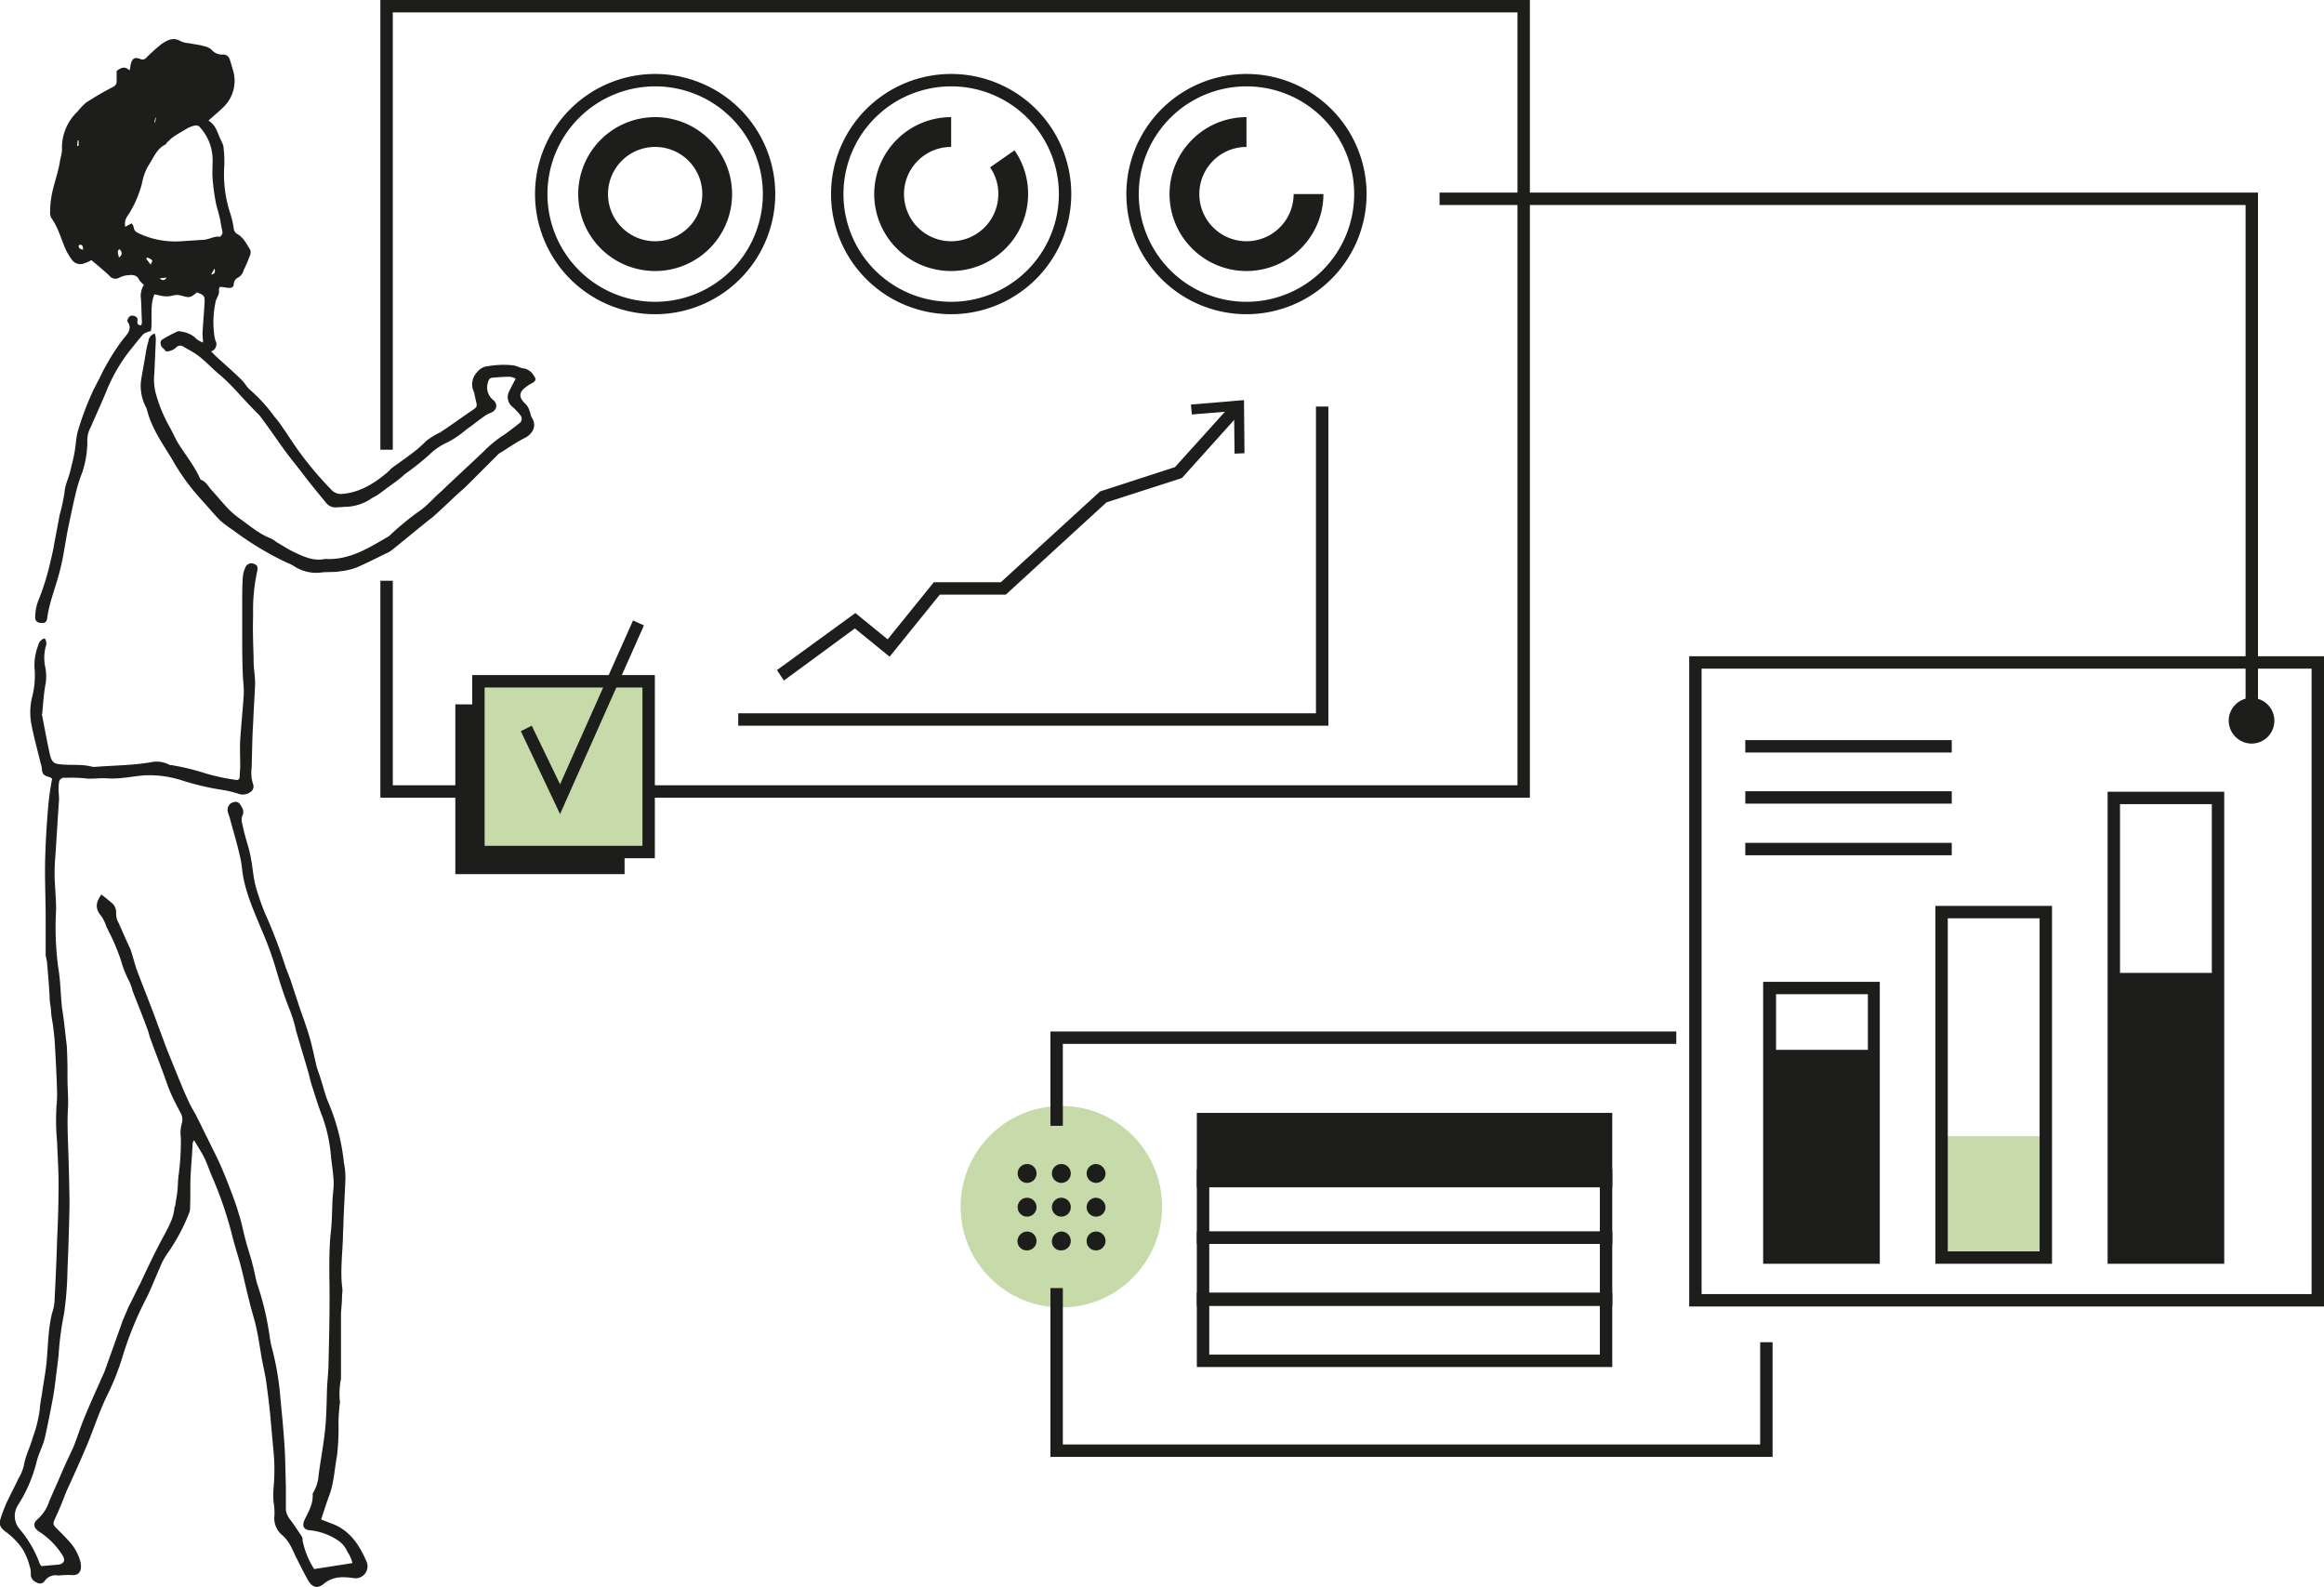 <svg xmlns="http://www.w3.org/2000/svg" viewBox="0 0 468.24 319.69"><defs><style>.cls-1{fill:#c7daaa;}.cls-2{fill:#1d1d1b;}.cls-3,.cls-4{fill:none;}.cls-3{stroke:#1d1d1b;stroke-width:6px;}</style></defs><g id="Layer_2" data-name="Layer 2"><g id="Lager_1" data-name="Lager 1"><circle class="cls-1" cx="213.84" cy="243.1" r="20.3"/><path class="cls-2" d="M43.24,54.1c-.3.5-.5.8-.7,1.2.6-.1.9-.3.7-1.2m-12-29.4c.1-.3.1-.7.2-1h-.1a3,3,0,0,0-.2,1c0-.1,0,0,.1,0m.9,31.4c.7.5,1.1.4,1.4-.2-.5.1-.8.1-1.4.2m-15.4-5.8c0-.6-.1-1-.6-1-.1,0-.3.2-.3.2,0,.5.3.7.9.8m-.9-22h-.2c0,.4-.1.7-.1,1.1h.3V28.3Zm13.6,23.8.9,1.2c.5-.9.5-.9-.6-1.4-.1,0-.2.1-.3.2m-5.5-.2c.7-.5.8-1.1.1-1.7-.6.5-.1,1.1-.1,1.7m1.3-6.2c.5-.3.9-.5,1.3-.7a2,2,0,0,1,.4.8c.1.8.6,1,1.2,1.3a17.44,17.44,0,0,0,8.4,1.5l4.6-.3c1.1-.1,2.1-.8,3.2-.6a1.58,1.58,0,0,0,.5-.8c-.1-.7-.3-1.5-.4-2.2-.2-1.2-.6-2.4-.9-3.6a41.75,41.75,0,0,1-.7-5.1c-.1-1.2,0-2.5,0-3.8a9.78,9.78,0,0,0-2.5-6.5,1,1,0,0,0-1.1-.4,5.78,5.78,0,0,0-1.4.5c-1,.6-2.1,1.2-3.1,1.9-.4.3-.7.7-1.1,1-.1.1-.2.4-.3.4-1.8.9-2.4,2.7-3.4,4.2a10.53,10.53,0,0,0-1.3,3.5,22.07,22.07,0,0,1-2.8,6.5,2.76,2.76,0,0,0-.6,2.4m17.3,25.1.9.9c1.7,1.6,3.5,3.1,5.1,4.7.7.6,1.1,1.5,1.8,2.1a32.31,32.31,0,0,1,5,5.5A18.39,18.39,0,0,1,57,86.2c1.2,1.7,2.3,3.5,3.5,5.1a70.47,70.47,0,0,0,6.2,7.3,2.64,2.64,0,0,0,2.3.9c3.5-.3,6.4-2.1,9-4.3a6,6,0,0,0,.8-.8c2.4-1.8,5-3.4,7.1-5.6a16.09,16.09,0,0,1,2.8-1.7c2-1.3,3.9-2.7,5.8-4s1.7-.9,1.2-3.2c-.1-.3-.1-.7-.2-.9a3.53,3.53,0,0,1,.7-4.1,2.87,2.87,0,0,1,1.9-1.1,24,24,0,0,1,2.8-.3,20.9,20.9,0,0,1,2.5.1c.7.1,1.3.5,2,.6a2.88,2.88,0,0,1,2.1,1.4c.6.8.5,1.1-.3,1.6a6.71,6.71,0,0,0-1.4.9c-1.3,1-1.2,2-.1,3.1a3.36,3.36,0,0,1,1,1.6c.2.4.2,1,.5,1.4,1.1,1.8-.1,3.4-1.6,4.1-1.8.9-3.4,2.1-5.1,3.1l-.3.3-5.6,5.6c-.6.6-1.1,1.1-1.7,1.6-1.8,1.6-3.5,3.3-5.3,4.9a10.63,10.63,0,0,1-1.1.9c-2.5,2-4.9,4-7.4,6a4.7,4.7,0,0,1-.9.6c-2.1,1-4.2,2.1-6.3,3a13,13,0,0,1-3.4.8c-1.1.2-2.3.1-3.5.2a8.17,8.17,0,0,1-5.7-1.2,6.11,6.11,0,0,0-1.4-.7,61.92,61.92,0,0,1-10.8-6.5,26.93,26.93,0,0,1-2.7-2c-1.3-1.3-2.5-2.8-3.8-4.2a43.76,43.76,0,0,1-6-8.3c-1.9-3.1-4.1-6.2-5-9.9,0-.1-.1-.2-.1-.3a9.27,9.27,0,0,1-1.1-5.4c.3-2,.7-3.9,1-5.9a16,16,0,0,1,.5-2.1,1.74,1.74,0,0,1,1.3-1.6,5,5,0,0,1,.2,1.2c-.1,2.3-.2,4.5-.3,6.8a11.23,11.23,0,0,0,.3,4.1A29.64,29.64,0,0,0,34,85.7c.7,1.2,1.2,2.4,1.9,3.6,1.5,2.4,3.3,4.6,4.4,7.1.1.1.1.3.3.3,1,.4,1.4,1.4,2.1,2.1,1,1.1,2,2.3,3,3.4a17.14,17.14,0,0,0,2.5,2.2c2,1.4,3.9,3.1,6.2,4a5.67,5.67,0,0,1,1.3.8c1.2.7,2.4,1.5,3.7,2.1,1.9.9,3.9,1.8,6.1,1.3,5,.3,8.9-2.3,12.9-4.6l.1-.1a55.63,55.63,0,0,1,6.5-5.3c1.4-1.1,2.6-2.5,4-3.7,2.9-2.8,5.9-5.5,8.8-8.3a23.09,23.09,0,0,1,3.9-3.1c1-.7,2-1.5,2.9-2.2a1.1,1.1,0,0,0,.2-1.7,11.37,11.37,0,0,0-1.5-1.6,2.5,2.5,0,0,1-.7-3.2c.4-.8.8-1.6,1.3-2.5a2.84,2.84,0,0,0-1.2-.4c-1.2,0-2.4.1-3.6.2-.5.1-.7.5-.8,1a3.18,3.18,0,0,0,1.1,3.5c1,.9.7,2.1-.6,2.6a4.67,4.67,0,0,0-1,.5c-1.3.9-2.5,1.9-3.8,2.8a21.18,21.18,0,0,1-3.8,2.6,12.25,12.25,0,0,0-3.8,2.6,57.12,57.12,0,0,1-4.8,3.8,24.33,24.33,0,0,1-2.5,2c-1,.7-2,1.5-3,2.2a10.91,10.91,0,0,1-1.1.6,9.58,9.58,0,0,1-5.2,1.8c-.6,0-1.3.1-1.9.1a2.37,2.37,0,0,1-2.2-.9c-1.4-1.7-2.8-3.4-4.2-5.2-1.5-2-3.1-3.9-4.6-6s-2.8-4-4.3-6a4.35,4.35,0,0,0-.6-.7c-1.3-1.3-2.6-2.7-3.8-4a45.42,45.42,0,0,0-3.8-3.8c-1.9-1.5-3.5-3.5-5.6-4.7-.6-.4-1.3-.7-1.9-1.1a1.08,1.08,0,0,0-1.4.2,3,3,0,0,1-2,.8l-.9-.9c-.3-.5-.4-1.2.1-1.5a28.5,28.5,0,0,1,3-1.6,1.1,1.1,0,0,1,.8,0,5.75,5.75,0,0,1,2.7,1.1,3.86,3.86,0,0,0,1.7,1.1c0-.7-.1-1.2-.1-1.8.1-2,.3-4,.4-6,.1-1.6,0-1.7-1.5-2.3-1.5,1.2-1.5,1.1-3.4.6a2.85,2.85,0,0,0-1.3,0,5.24,5.24,0,0,1-2.5.1c-.4-.1-.9-.2-1.4-.3-1,2.5-.3,5.1-.7,7.4a4.24,4.24,0,0,0-1.5.6c-1,1.1-1.9,2.3-2.8,3.4a33.51,33.51,0,0,0-4.7,8.2c-1,2.4-2.1,4.8-3.1,7.1a5.66,5.66,0,0,0-.7,3.1,20.39,20.39,0,0,1-1,6,31.9,31.9,0,0,0-1.1,3.3c-.7,2.8-1.3,5.7-1.9,8.6-.2,1.1-.4,2.3-.6,3.4a48.16,48.16,0,0,1-1.1,5.2c-.8,3-2,5.9-2.4,9-.1.6-.4,1-1.1.9-.9,0-1.4-.4-1.3-1.4a9.28,9.28,0,0,1,.7-3.3,48.7,48.7,0,0,0,2.3-7.4c.2-.8.4-1.7.6-2.6.4-2.3.9-4.7,1.3-7a37.83,37.83,0,0,0,1-4.6c.1-1.6.9-3,1.2-4.5.3-1.2.6-2.3.8-3.5.3-1.5.3-3,.7-4.4a60.61,60.61,0,0,1,3.2-8.4c.4-.7.7-1.4,1.1-2.1a44.8,44.8,0,0,1,4.9-8.1c.8-.9,1.8-2,.8-3.4-.1-.1,0-.3,0-.4.2-.5.5-.9,1.1-.8s1,.4.9,1,.1,1,.8.9c0-.2.1-.4.1-.6-.1-1.6-.1-3.2-.2-4.7a4,4,0,0,1,.6-2.8,7.64,7.64,0,0,1-.9-.9c-.6-1.4-1.7-1.1-2.8-1a5.64,5.64,0,0,0-1.2.4,1.55,1.55,0,0,1-2.1-.4c-1.2-1.1-2.4-2.1-3.6-3.1a4.88,4.88,0,0,1-1.3.6,2.09,2.09,0,0,1-2.7-.8c-.3-.4-.6-.9-.9-1.4-1.1-2.2-1.6-4.7-3.1-6.8a2.08,2.08,0,0,1-.3-1.3,18.41,18.41,0,0,1,.3-3.3c.3-1.7.9-3.4,1.3-5.1a14.16,14.16,0,0,0,.4-2,17.66,17.66,0,0,0,.4-2,10,10,0,0,1,3.1-7.8,14.48,14.48,0,0,1,1.7-1.8,60.52,60.52,0,0,1,5.5-3.2,1.21,1.21,0,0,0,.7-1.2v-2c.8-.6,1.6-1.1,2.6-.1a6.53,6.53,0,0,0,.2-1.1c.3-1.3.8-1.7,2-1.2a1,1,0,0,0,1.2-.3,38.48,38.48,0,0,1,3-2.7c1.2-.8,2.4-1.5,3.9-.6a4.71,4.71,0,0,0,1.6.4c1,.2,2.1.3,3.1.6a3,3,0,0,1,1.5.7,2.84,2.84,0,0,0,2.2,1,1.35,1.35,0,0,1,1.5,1c.2.6.4,1.3.6,2a7.36,7.36,0,0,1-1.8,7.5c-.9.9-1.9,1.7-3.1,2.8,1.5.9,1.8,2.4,2.4,3.7a8.43,8.43,0,0,1,.6,1.4,25.49,25.49,0,0,1,.2,3.9,25,25,0,0,0,1.1,9.4,18.73,18.73,0,0,1,.8,3.4,1.48,1.48,0,0,0,.8,1.1c1.2.7,1.8,2,2.5,3.1a1.51,1.51,0,0,1-.1,1.3,23.58,23.58,0,0,1-1.2,2.8A2.4,2.4,0,0,1,48,55.9a1.54,1.54,0,0,0-.9,1.3c0,.6-.4.8-.9.8s-1.2-.2-1.9-.2a1.42,1.42,0,0,0-.2.6c.2,1-.6,1.7-.7,2.6a19.53,19.53,0,0,0-.3,5.9,10.1,10.1,0,0,0,.3,1.7,1.5,1.5,0,0,1-.9,2.2"/><path class="cls-2" d="M20.44,180.2c-1.3,1.8-1.2,3,0,4.4a8.11,8.11,0,0,1,1,2.1l.9,1.8a41.92,41.92,0,0,1,2,4.9,22.63,22.63,0,0,0,1.7,4.3,11.76,11.76,0,0,1,.7,2c1.1,2.8,2.2,5.5,3.2,8.3a13.89,13.89,0,0,0,.6,1.9c.6,1.7,1.3,3.4,1.9,5.1.6,1.5,1.1,3.1,1.7,4.6s1.5,3.2,2.3,4.7a2.75,2.75,0,0,1,.2,2,7,7,0,0,0-.2,2.9,51.58,51.58,0,0,1-.5,7.9c-.1,1-.1,1.9-.2,2.9s-.3,1.8-.4,2.7c0,.2-.2.4-.2.7-.2,2.1-1.2,3.8-2.2,5.7-1.7,3.1-3.2,6.3-4.7,9.5-.8,1.5-1.5,3.1-2.3,4.6-.4.9-.8,1.9-1.2,2.8-1.2,3.4-2.4,6.7-3.6,10.1-.3.8-.7,1.5-1,2.3-1.1,2.4-2.1,4.7-3.1,7.1-.8,1.9-1.4,3.9-2.2,5.9-.8,1.8-1.7,3.6-2.5,5.5s-1.6,3.6-2.4,5.5a8.23,8.23,0,0,1-2.3,3.6c-1.1.9-.9,1.8.3,2.6a15.38,15.38,0,0,1,4.7,4.8c.6,1,.2,1.6-.8,1.8l-3.5.3A2.19,2.19,0,0,1,8,315a22.66,22.66,0,0,0-4-6.9,4.06,4.06,0,0,1-.3-5,29.29,29.29,0,0,0,3.7-8.7c.4-1.6,1.2-3,1.6-4.6.6-2.6,1.1-5.2,1.6-7.8.4-2.1.6-4.2.9-6.4.1-.8.2-1.7.3-2.5a60.39,60.39,0,0,1,1.1-8.4,69.7,69.7,0,0,0,.7-9.1c.2-4.1.3-8.2.4-12.3,0-3.4-.1-6.9-.2-10.3s-.3-6.6-.1-9.9c.1-1.9-.1-3.8-.1-5.7s0-3.8-.1-5.7c0-1.1-.2-2.1-.3-3.2-.2-1.8-.4-3.6-.7-5.4-.3-2.8-.3-5.6-.8-8.4a62.13,62.13,0,0,1-.4-11.4c0-2.2-.2-4.4-.3-6.5,0-1.2,0-2.4.1-3.6.3-4,.5-8.1.8-12.1,0-.7-.1-1.4-.1-2.1a6.6,6.6,0,0,1,.1-1.4,1,1,0,0,1,1.2-.9,27.06,27.06,0,0,1,4,.1c1.4.2,3-.1,4.4,0,2.6.2,5.1-.4,7.6-.6a21.25,21.25,0,0,1,7.5,1,51.84,51.84,0,0,0,8,1.9,20.92,20.92,0,0,1,3.4.8,2.57,2.57,0,0,0,2.4-.3A1.34,1.34,0,0,0,51,158a7.44,7.44,0,0,1-.3-3.3c.1-3,.1-5.9.3-8.9.1-2.7.3-5.4.4-8.1,0-.9-.1-1.8-.2-2.8a19.27,19.27,0,0,1-.1-2.4c-.1-2.9-.2-5.8-.1-8.6a36.63,36.63,0,0,1,.8-8.7c.2-1,.1-1.3-.6-1.6a1.33,1.33,0,0,0-1.8.8,5.93,5.93,0,0,0-.5,2.3c-.1,1.7-.1,3.3-.1,5v6c0,2.5,0,5,.1,7.5,0,1.6.3,3.2.2,4.9-.2,3-.5,5.9-.7,8.9-.1,1.8,0,3.5,0,5.3,0,.7-.1,1.4-.1,2.1s-.4.8-.9.7a42.9,42.9,0,0,1-6-1.3,47.45,47.45,0,0,0-6.5-1.6c-.2-.1-.5,0-.7-.1a5.64,5.64,0,0,0-4-.5c-3.7.6-7.4.6-11.1.9h-.4c-2.1-.6-4.2-.3-6.3-.5-1.5-.1-1.9-.4-2.3-1.8-.6-2.7-1.1-5.4-1.6-8,0-.1-.1-.3,0-.4.2-2,.3-4.1.7-6.1a9.65,9.65,0,0,0-.1-3.4,9,9,0,0,1,.1-4,1.72,1.72,0,0,0-.2-1.7,1.84,1.84,0,0,0-1.3,1.4,10.93,10.93,0,0,0-.7,5.1,17.53,17.53,0,0,1-.6,5.6,13.21,13.21,0,0,0,0,5.6c.5,2.5,1.2,5,1.8,7.5a6.37,6.37,0,0,1,.2.7c.1,1.5.3,1.7,1.7,2.1a1.38,1.38,0,0,1,.4.3,55.79,55.79,0,0,0-.8,5.7c-.3,3.5-.5,6.9-.6,10.4-.1,4,.1,8,.1,12v7.2c0,.7.3,1.3.3,2,.2,2.3.4,4.5.5,6.8a11,11,0,0,0,.2,1.8c.1.7.1,1.4.2,2.1l.3,1.8.3,2.7c.2,3.5.4,7,.5,10.6a21.75,21.75,0,0,1-.1,2.6,45.72,45.72,0,0,0,.1,7.4c.1,2.8.3,5.6.3,8.3,0,3.8-.1,7.7-.3,11.5-.1,4-.3,8-.5,12a8.57,8.57,0,0,1-.5,2.7c-.8,3.2-.8,6.4-1.1,9.7-.2,2.3-.7,4.7-1,7A23.58,23.58,0,0,0,8,284a25.52,25.52,0,0,1-1.4,5.6c-.5,1.9-1.5,3.7-1.8,5.7a9.66,9.66,0,0,1-1.1,2.6c-.8,1.7-1.7,3.4-2.5,5.1-.4,1-.8,2-1.1,3-.4,1.3.1,1.9,1.2,2.7a14.35,14.35,0,0,1,3.2,3.3A13,13,0,0,1,6,315.6a3.89,3.89,0,0,1,.2,1.5,1.74,1.74,0,0,0,1.2,1.7,1.13,1.13,0,0,0,1.6-.3,2.64,2.64,0,0,1,2.7-1.1,23.48,23.48,0,0,1,2.6-.1c1.7.2,2.3-.9,1.9-2.7a9.88,9.88,0,0,0-2.1-3.9c-.8-.9-1.7-1.8-2.6-2.7s-.9-1-.3-2.3c.8-1.7,1.5-3.5,2.2-5.3,1.3-2.8,2.6-5.7,3.8-8.5,1-2.3,1.8-4.6,2.7-6.9.5-1.2,1-2.5,1.6-3.7a51.61,51.61,0,0,0,3.1-7.7,69.74,69.74,0,0,1,4.7-11.7c1.1-2.1,1.9-4.3,2.9-6.5a14.13,14.13,0,0,1,1.9-3.4,39.51,39.51,0,0,0,4-7.6,3.18,3.18,0,0,0,.2-1.4c.1-2,0-4.1.1-6.1s.3-4.2.4-6.2a1.43,1.43,0,0,1,.3-1c.7,1.2,1.5,2.4,2.1,3.6.7,1.5,1.2,3.1,1.9,4.6a77.43,77.43,0,0,1,3.8,11.5c.5,1.9,1.1,3.7,1.6,5.6.6,2.3,1.1,4.7,1.7,7,.4,1.8,1,3.5,1.4,5.3.5,2.2.8,4.5,1.2,6.7.3,1.6.7,3.2.9,4.8.3,2.3.6,4.6.8,6.9l.6,6.6a38.6,38.6,0,0,1,0,7.6,22.53,22.53,0,0,0,0,2.6,13.2,13.2,0,0,1,.2,2.8,4.39,4.39,0,0,0,1.6,4c1.6,1.4,2.1,3.2,3,4.9.7,1.4,1.4,2.8,2.2,4.2s1.9,1.7,3.1.7c1.8-1.5,3.7-1.5,5.9-1.2a2.42,2.42,0,0,0,2.8-3.2c-1.4-3.3-3.3-6.3-6.9-7.7-.8-.3-1.6-.6-2.3-.9.6-1.8,1.1-3.4,1.7-5,.9-2.5,1-5.2,1.5-7.8a49.34,49.34,0,0,0,.3-6.7c0-1.1.1-2.2.2-3.3,0-.3.1-.6.1-.8a14.86,14.86,0,0,1,.2-4.7V265.1c0-1.2.2-2.4.2-3.6,0-.6.1-1.1.1-1.7-.5-3.6,0-7.1.1-10.7,0-1,.1-2,.1-2.9.1-3,.3-5.9.4-8.9a15.26,15.26,0,0,0-.3-3,42.28,42.28,0,0,0-3.1-12.1c-.7-1.6-1.1-3.4-1.7-5.2-.2-.7-.5-1.4-.7-2.1-.5-2.1-.9-4.2-1.5-6.2s-1.3-3.9-2-5.9c-.5-1.6-1.1-3.3-1.6-4.9-.4-1.2-.9-2.3-1.3-3.5a101.21,101.21,0,0,0-4-10.4,51,51,0,0,1-1.9-5.5c-.5-1.9-.6-3.9-1-5.9a21,21,0,0,0-.6-2.4c-.4-1.4-.8-2.8-1.1-4.3a2.55,2.55,0,0,1,0-1.5,1.67,1.67,0,0,0-.1-1.8c-.4-.9-.9-1.2-1.6-1a1.54,1.54,0,0,0-1.2,1.9c.1.6.4,1.1.5,1.7.6,2.2,1.3,4.5,1.8,6.7a20.21,20.21,0,0,1,.6,3.4c.5,4.2,2.3,8.1,3.9,12a68,68,0,0,1,3.1,8.6c.7,2.4,1.5,4.8,2.4,7.1a28.32,28.32,0,0,1,1.4,4.4v.1l2.4,8.1c.3,1,.5,2,.8,3,.7,2.1,1.3,4.2,2.1,6.2a30.78,30.78,0,0,1,1.8,8.4c.2,1.5.4,3,.5,4.4s-.1,2.6-.2,3.9c-.1,2.4-.1,4.8-.4,7.2-.4,4.3-.2,8.5-.2,12.8s-.1,8.5-.2,12.7c0,1.8-.2,3.5-.3,5.3-.1,2.8-.1,5.7-.4,8.5-.3,3-.9,6.1-1.3,9.1a7.94,7.94,0,0,1-1.1,3.6.6.6,0,0,0-.1.4c.1,1.8-.8,3.4-1.6,5-.6,1.3-.3,2.1,1.2,2.2a12.53,12.53,0,0,1,5.3,1.9,5.24,5.24,0,0,1,1.9,2c.2.5.6,1,.8,1.5a5.64,5.64,0,0,1,.4,1.2l-7.7,1.2a16.52,16.52,0,0,1-2.3-5.6c-.1-.3,0-.6-.1-.8-.7-1.1-1.5-2.3-2.3-3.4a4.12,4.12,0,0,1-1-2.1v-4.7c-.1-2.9-.1-5.8-.3-8.6-.2-3.1-.5-6.1-.8-9.2a57.6,57.6,0,0,0-1.7-10.1c-.4-1.4-.5-2.9-.8-4.4a55.05,55.05,0,0,0-2-8c-.5-1.4-.7-3-1.1-4.4-.4-1.7-1-3.3-1.4-4.9-.5-1.8-.8-3.6-1.4-5.4-.6-2.1-1.4-4.1-2.2-6.2-.6-1.5-1.2-3-1.9-4.5s-1.5-3-2.2-4.5c-.7-1.3-1.3-2.7-2-4-.5-1.1-1.2-2.1-1.7-3.2-.6-1.3-1.2-2.6-1.7-3.9-1-2.4-2-4.9-3-7.4-.8-2.2-1.6-4.3-2.4-6.5-1.1-2.9-2.3-5.9-3.4-8.8-.5-1.4-.8-2.8-1.3-4.2-.1-.3-.3-.6-.4-.9-.8-1.7-1.5-3.4-2.3-5.1a4.4,4.4,0,0,1-.2-1.6,2.42,2.42,0,0,0-1-1.9c-.6-.5-1.2-1-2-1.6"/><rect class="cls-2" x="91.74" y="141.9" width="34.1" height="34.2"/><rect class="cls-1" x="96.34" y="137.3" width="34.3" height="34.4"/><polyline class="cls-2" points="76.64 90.6 76.64 0 308.24 0 308.24 160.7 130.34 160.7 130.34 158.2 305.74 158.2 305.74 2.5 79.14 2.5 79.14 90.6"/><polyline class="cls-2" points="79.14 117 79.14 158.2 93.44 158.2 93.44 160.7 76.64 160.7 76.64 117"/><polygon class="cls-2" points="267.64 146.2 148.74 146.2 148.74 143.7 265.14 143.7 265.14 81.9 267.64 81.9 267.64 146.2"/><path class="cls-2" d="M131.94,172.9H95.14V136h36.8Zm-34.3-2.5h31.8V138.5H97.64Z"/><polygon class="cls-2" points="112.84 164 104.94 147.3 107.14 146.2 112.84 158 127.54 125 129.74 126 112.84 164"/><polygon class="cls-2" points="157.94 137.1 156.54 135 172.34 123.5 178.84 128.8 188.14 117.3 201.64 117.3 221.64 99 236.74 94.1 248.74 80.8 250.54 82.5 238.14 96.3 222.94 101.2 202.64 119.8 189.34 119.8 179.24 132.3 172.24 126.6 157.94 137.1"/><polygon class="cls-2" points="248.74 91.4 248.64 82.8 240.14 83.5 239.94 81.5 250.64 80.6 250.74 91.3 248.74 91.4"/><path class="cls-2" d="M132,63.3a24.2,24.2,0,1,1,24.2-24.2A24.22,24.22,0,0,1,132,63.3Zm0-45.9a21.7,21.7,0,1,0,21.7,21.7A21.68,21.68,0,0,0,132,17.4Z"/><path class="cls-2" d="M191.64,63.3a24.2,24.2,0,1,1,24.2-24.2A24.22,24.22,0,0,1,191.64,63.3Zm0-45.9a21.7,21.7,0,1,0,21.7,21.7A21.68,21.68,0,0,0,191.64,17.4Z"/><path class="cls-2" d="M251.14,63.3a24.2,24.2,0,1,1,24.2-24.2A24.22,24.22,0,0,1,251.14,63.3Zm0-45.9a21.7,21.7,0,1,0,21.7,21.7A21.68,21.68,0,0,0,251.14,17.4Z"/><path class="cls-3" d="M132,51.6a12.5,12.5,0,1,0-12.5-12.5A12.5,12.5,0,0,0,132,51.6Z"/><path class="cls-3" d="M191.64,26.6a12.5,12.5,0,1,0,12.5,12.5,12.21,12.21,0,0,0-2.2-7.1"/><path class="cls-3" d="M251.14,26.6a12.5,12.5,0,1,0,12.5,12.5"/><rect class="cls-2" x="356.54" y="211.5" width="21" height="41.6"/><rect class="cls-1" x="391.24" y="228.9" width="21" height="24.2"/><rect class="cls-2" x="425.94" y="196" width="21" height="57.1"/><rect class="cls-2" x="351.64" y="159.4" width="41.6" height="2.5"/><rect class="cls-2" x="351.64" y="149.1" width="41.6" height="2.5"/><rect class="cls-2" x="351.64" y="169.8" width="41.6" height="2.5"/><path class="cls-2" d="M378.74,254.6h-23.5V197.8h23.5Zm-20.9-2.5h18.5V200.3h-18.5Z"/><path class="cls-2" d="M413.44,254.6h-23.5V182.5h23.5Zm-20.9-2.5h18.4V185h-18.5v67.1Z"/><path class="cls-2" d="M448.14,254.6h-23.5V159.5h23.5Zm-21-2.5h18.5V162h-18.5Z"/><path class="cls-2" d="M468.14,263.2H340.34v-131h127.9v131Zm-125.3-2.5h122.9v-126H342.84Z"/><path class="cls-2" d="M453.64,149.8a4.6,4.6,0,1,0-4.6-4.6,4.65,4.65,0,0,0,4.6,4.6"/><polygon class="cls-2" points="454.94 38.8 454.94 146.1 452.44 146.1 452.44 41.3 290.04 41.3 290.04 38.8 454.94 38.8"/><polyline class="cls-4" points="355.94 235.3 355.94 209.5 212.84 209.5 212.84 227.2"/><polyline class="cls-4" points="212.84 259.9 212.84 292.7 355.94 292.7 355.94 276.7"/><rect class="cls-2" x="242.34" y="225.4" width="81.2" height="12.5"/><polygon class="cls-2" points="354.64 270.4 354.64 291 214.14 291 214.14 259.5 211.64 259.5 211.64 293.5 357.14 293.5 357.14 270.4 354.64 270.4"/><polygon class="cls-2" points="214.14 210.3 337.74 210.3 337.74 207.8 211.64 207.8 211.64 226.8 214.14 226.8 214.14 210.3"/><path class="cls-2" d="M324.84,275.4h-83.7v-15h83.7Zm-81.2-2.5h78.7v-10h-78.7Z"/><path class="cls-2" d="M324.84,239.2h-83.7v-15h83.7Zm-81.2-2.5h78.7v-10h-78.7Z"/><path class="cls-2" d="M324.84,250.6h-83.7v-15h83.7Zm-81.2-2.5h78.7v-10h-78.7Z"/><path class="cls-2" d="M324.84,263.1h-83.7v-15h83.7Zm-81.2-2.5h78.7v-10h-78.7Z"/><path class="cls-2" d="M206.94,238.3a1.9,1.9,0,0,0,1.9-1.9,1.9,1.9,0,1,0-3.8,0,1.9,1.9,0,0,0,1.9,1.9"/><path class="cls-2" d="M213.84,238.3a1.9,1.9,0,0,0,1.9-1.9,1.9,1.9,0,0,0-3.8,0,1.9,1.9,0,0,0,1.9,1.9"/><path class="cls-2" d="M220.84,238.3a1.9,1.9,0,0,0,1.9-1.9,2,2,0,0,0-1.9-1.9,1.9,1.9,0,0,0,0,3.8"/><path class="cls-2" d="M206.94,245.1a1.9,1.9,0,0,0,1.9-1.9,1.9,1.9,0,0,0-3.8,0,1.9,1.9,0,0,0,1.9,1.9"/><path class="cls-2" d="M213.84,245.1a1.9,1.9,0,0,0,1.9-1.9,1.9,1.9,0,0,0-3.8,0,1.9,1.9,0,0,0,1.9,1.9"/><path class="cls-2" d="M220.84,245.1a1.9,1.9,0,0,0,1.9-1.9,2,2,0,0,0-1.9-1.9,1.9,1.9,0,0,0,0,3.8"/><path class="cls-2" d="M206.94,251.9a1.9,1.9,0,0,0,0-3.8A2,2,0,0,0,205,250a1.84,1.84,0,0,0,1.9,1.9"/><path class="cls-2" d="M213.84,251.9a1.9,1.9,0,1,0,0-3.8,2,2,0,0,0-1.9,1.9,1.78,1.78,0,0,0,1.9,1.9"/><path class="cls-2" d="M220.84,251.9a1.9,1.9,0,1,0-1.9-1.9,1.84,1.84,0,0,0,1.9,1.9"/></g></g></svg>